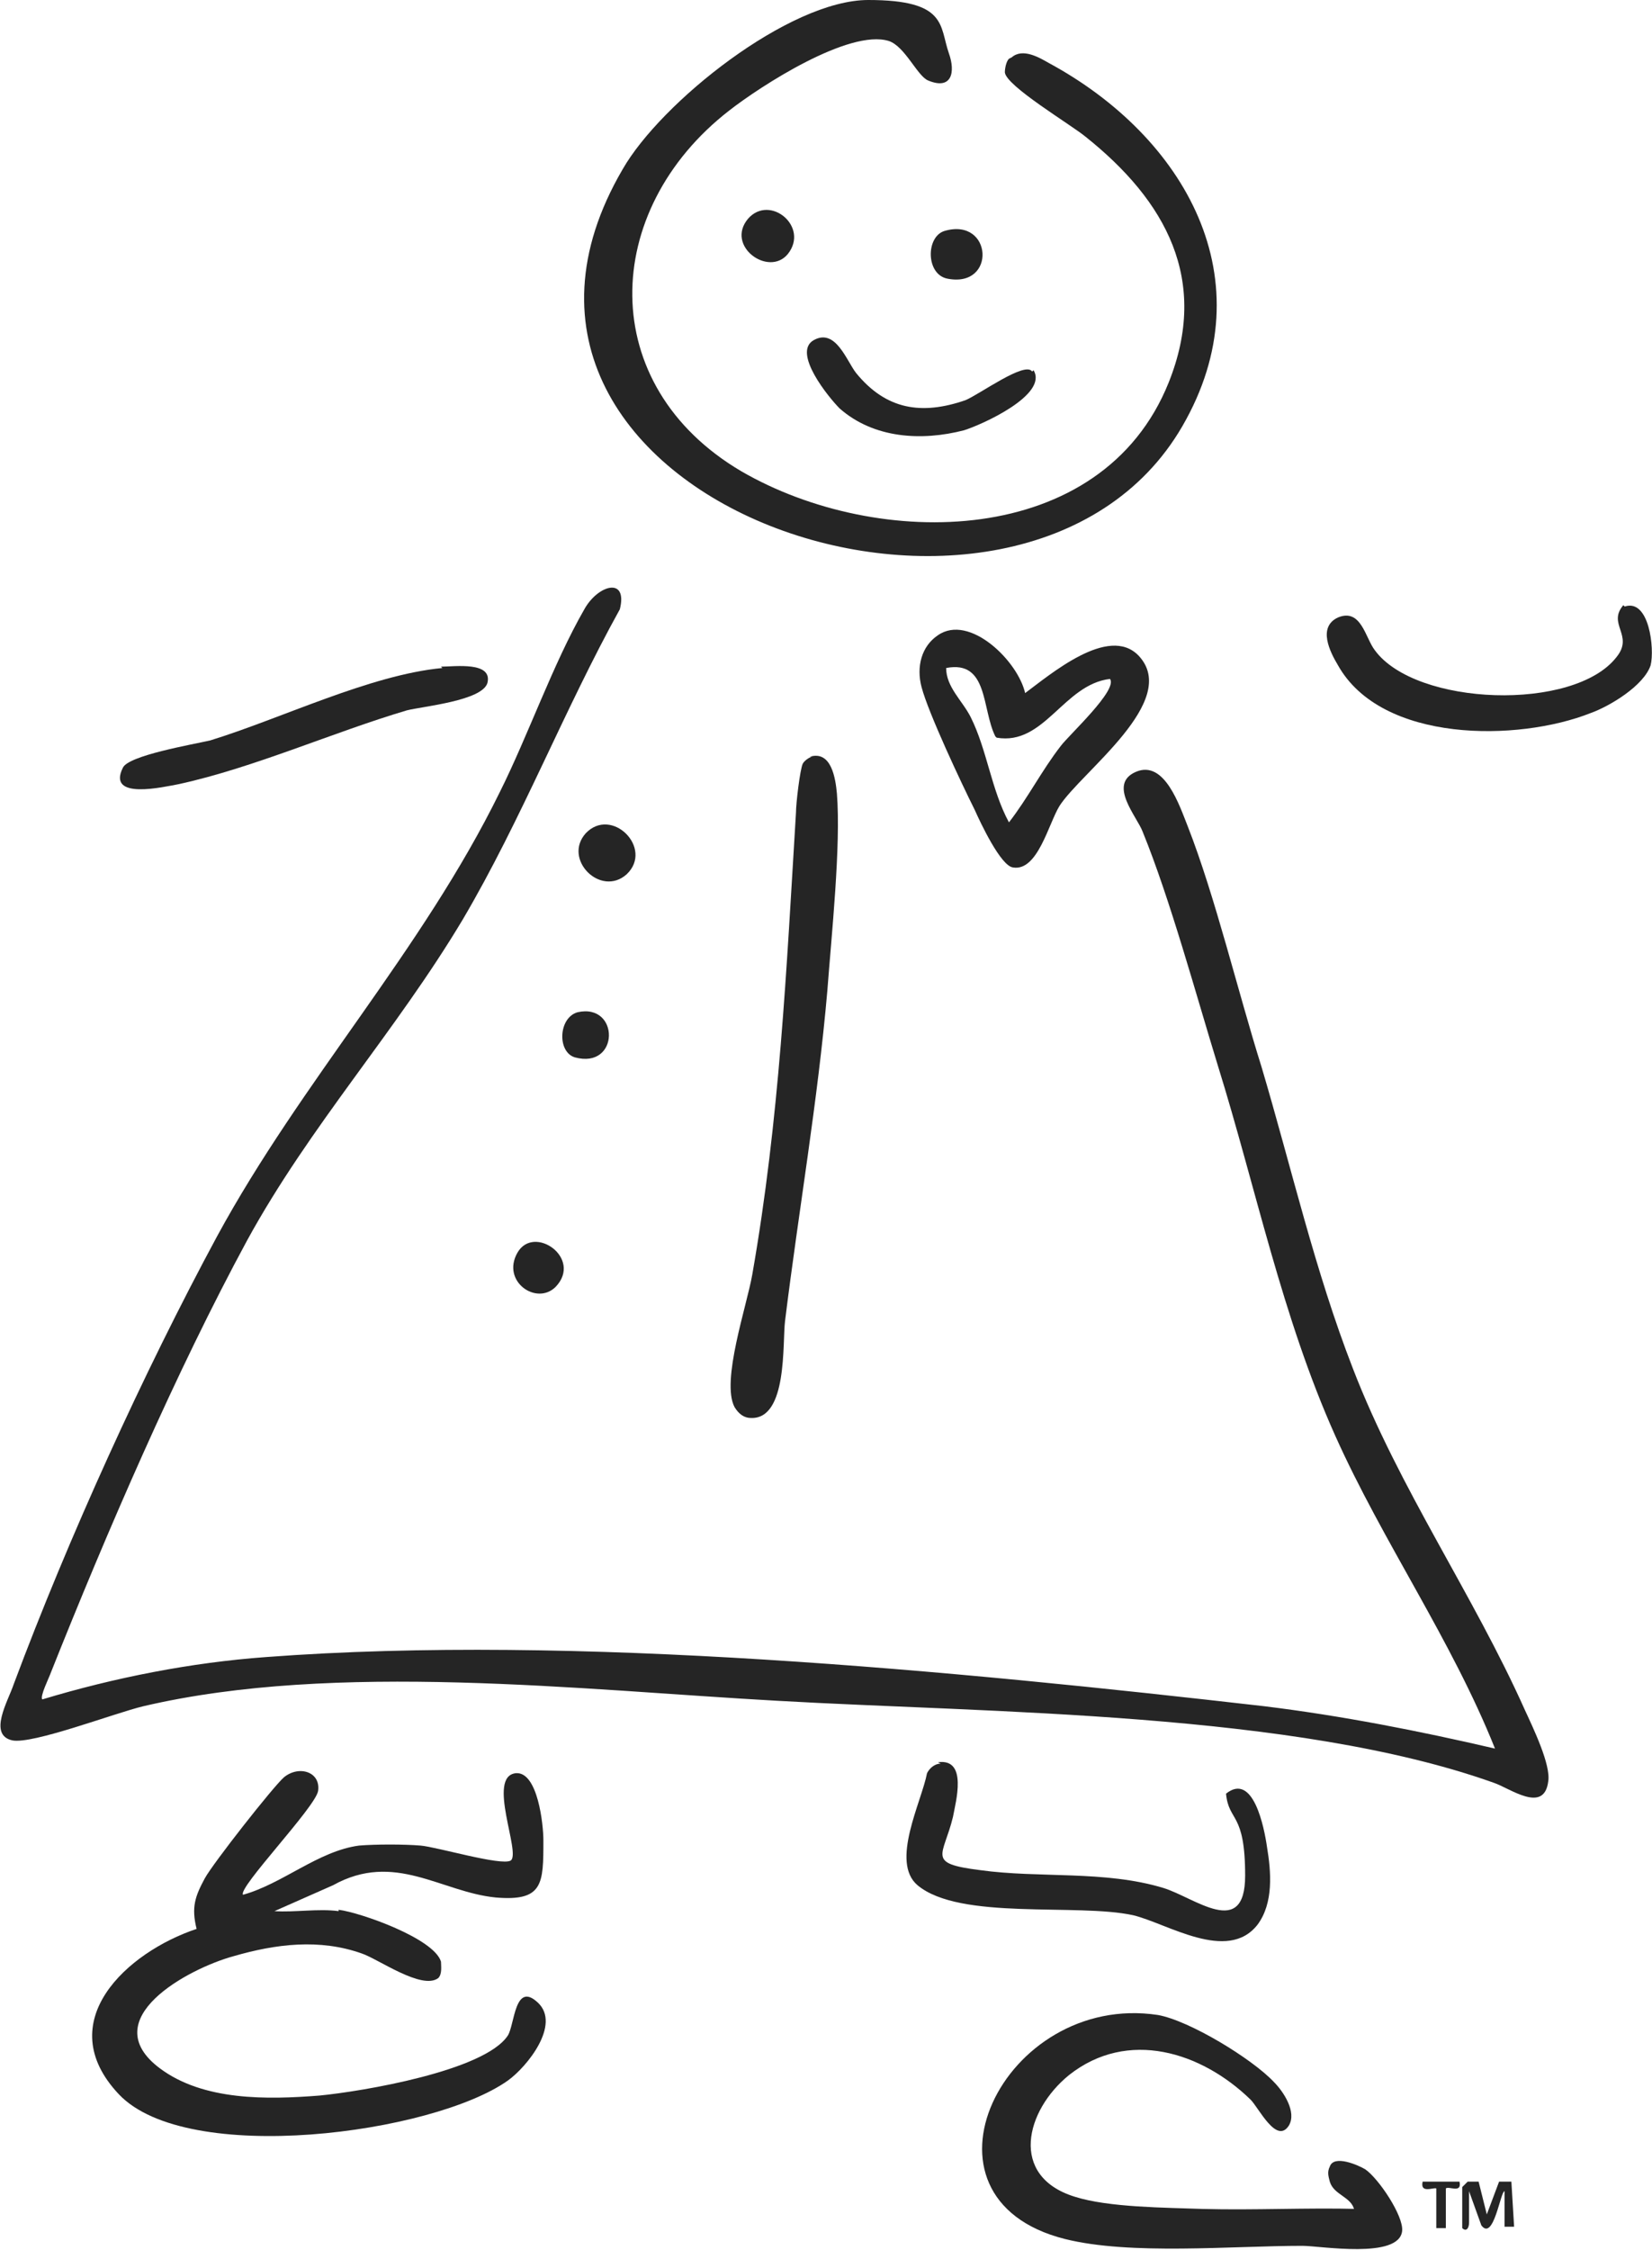<?xml version="1.0" encoding="UTF-8"?>
<svg xmlns="http://www.w3.org/2000/svg" version="1.1" viewBox="0 0 121 164.7">
  <defs>
    <style>
      .cls-1 {
        fill: #252525;
      }
    </style>
  </defs>
  <!-- Generator: Adobe Illustrator 28.7.10, SVG Export Plug-In . SVG Version: 1.2.0 Build 236)  -->
  <g>
    <g id="Lager_2">
      <g id="Lager_1-2">
        <g>
          <path class="cls-1" d="M3.1,124.4c5.3-1.6,10.9-2.7,16.4-3.1,22.6-1.7,50.4,1,73.1,3.6,5.7.7,11.3,1.8,16.9,3.1-3.2-8-8.2-15.1-11.7-22.9-3.9-8.7-5.8-18.1-8.6-27.1-1.6-5.2-3.5-12.2-5.5-17.1-.4-1.1-2.6-3.5-.5-4.4s3.2,2.5,3.8,4c2,5.1,3.7,12.2,5.4,17.6,2.2,7.4,3.9,14.9,6.7,22.1,3.4,8.8,8.8,16.5,12.6,25,.6,1.3,1.9,4,1.7,5.2-.3,2.4-2.8.5-4,.1-14.6-5.2-36.8-5.1-52.5-6-14.4-.8-32.3-2.9-46.4.4-2.1.5-8.1,2.8-9.6,2.5-1.8-.4-.3-2.9.1-4.1,4-10.7,9.5-22.8,14.9-32.8,6.2-11.4,15-20.9,20.7-32.5,2.1-4.2,3.9-9.4,6.2-13.4,1-1.8,3.2-2.4,2.6,0-4.1,7.4-7.2,15.4-11.5,22.7-4.9,8.2-11.2,15.1-15.8,23.5-5.2,9.6-10.3,21.4-14.4,31.7-.1.3-.8,1.7-.6,1.9h0Z"/>
          <path class="cls-1" d="M74.1,4.2c.8-.7,2,0,2.7.4,10,5.4,16,15.9,9.8,26.6-11.7,20.2-55.2,5.5-41-18.8C48.4,7.5,57.8,0,63.6,0s5.2,1.9,5.9,3.9c.5,1.4.2,2.7-1.5,2-.8-.3-1.7-2.5-2.9-2.9-2.9-.9-9.4,3.3-11.7,5.1-9.4,7.3-9.8,20.1.9,26.4,10,5.8,26.4,5.7,31.3-6.5,3-7.5-.2-13.3-6.1-18-1.1-.9-5.8-3.7-5.9-4.7,0-.3.1-.8.3-1h0Z"/>
          <path class="cls-1" d="M24.8,139.8c1.6.2,7,2.1,7.5,3.8,0,.3.1.9-.2,1.2-1.2.9-4.4-1.4-5.6-1.8-3.1-1.1-6.3-.7-9.4.2-3.3.9-10.2,4.6-5.4,8.2,3.2,2.4,7.9,2.3,11.7,2,3.1-.3,12.1-1.8,13.8-4.4.5-.8.5-4,2.2-2.4s-.8,4.7-2.2,5.7c-5.5,3.9-23.5,6.3-28.5,1s.6-10.4,5.7-12.1c-.4-1.6-.1-2.4.6-3.7.6-1.1,5-6.7,5.8-7.4,1.1-.9,2.7-.4,2.5,1-.2,1.2-5.9,7.1-5.5,7.6,2.9-.8,5.5-3.2,8.5-3.6,1.2-.1,3.3-.1,4.5,0s5.9,1.5,6.6,1.1c.8-.5-1.8-6.2.4-6.4,1.6-.1,2,3.8,2,4.9,0,3.2,0,4.5-3.5,4.2-4-.4-7.4-3.4-11.9-.9l-4.3,1.9c1.5.1,3.2-.2,4.7,0h0Z"/>
          <path class="cls-1" d="M99.2,161.8c-.2-1-1.5-1.1-1.8-2.1-.1-.4-.2-.7,0-1.1.3-.9,2.1-.1,2.6.2,1,.7,2.8,3.4,2.7,4.5-.2,2.1-6,1.1-7.3,1.1-5.2,0-12.6.7-17.4-.5-11.9-3-4.5-18.1,6.8-16.4,2.3.4,6.9,3.2,8.5,4.9.7.7,1.7,2.2,1.1,3.2-.9,1.4-2.2-1.3-2.8-1.9-3.6-3.5-9-5.2-13.3-1.8-3.2,2.6-4.4,7.4.4,8.9,2.5.8,6.7.8,9.4.9,3.8.1,7.6-.1,11.4,0h0Z"/>
          <path class="cls-1" d="M59.3,55.4c1.6-.5,1.9,1.6,2,2.7.3,3.8-.4,10.4-.7,14.4-.7,8.1-2.1,16.1-3.1,24.2-.2,1.6.2,7.2-2.5,7.1-.5,0-.9-.3-1.2-.8-1-1.9.9-7.4,1.3-9.7,2-11.4,2.5-22.3,3.2-33.8,0-.7.3-3.2.5-3.6.1-.2.5-.5.7-.5h0Z"/>
          <path class="cls-1" d="M75,50.8c1.9-1.4,6.2-5.1,8.4-2.8,3.1,3.3-4.2,8.5-5.8,11-.8,1.3-1.6,4.8-3.4,4.5-.9-.1-2.4-3.3-2.8-4.2-1-2-3.4-7.1-3.9-9-.4-1.5,0-3,1.2-3.8,2.3-1.6,5.9,1.9,6.4,4.3ZM72.9,53.9c-1-2-.5-5.6-3.6-5,0,1.4,1.2,2.4,1.8,3.6,1.2,2.4,1.5,5.3,2.8,7.7,1.4-1.8,2.4-3.8,3.8-5.6.6-.8,4.2-4.1,3.6-4.9-3.4.4-4.8,4.9-8.3,4.3Z"/>
          <path class="cls-1" d="M68.7,129c2.2-.3,1.3,2.9,1.1,4-.7,2.9-2,3.4,2,3.9,4.3.6,9.1,0,13.4,1.3,2.3.7,6,3.8,6-.9s-1.2-3.9-1.4-6c2-1.6,2.8,2.5,3,3.9.3,1.8.5,4.1-.7,5.7-2.2,2.8-6.6-.1-9.1-.7-4.1-.9-12.7.4-15.8-2.2-2-1.7.3-6.1.7-8.2.2-.4.6-.7,1-.7Z"/>
          <path class="cls-1" d="M119,44.4c1.8-.6,2.2,3.1,1.9,4.3-.5,1.5-3,3-4.4,3.5-5.3,2.1-15.3,2.2-18.5-3.5-.6-1-1.5-2.8,0-3.5,1.7-.7,2,1.5,2.7,2.4,3,4.1,14.6,4.5,17.7.5,1.3-1.6-.7-2.4.5-3.8h0Z"/>
          <path class="cls-1" d="M32.3,48.8c1,0,3.8-.4,3.4,1.2-.4,1.3-4.7,1.7-5.9,2-5.4,1.6-11.2,4.2-16.7,5.4-1.1.2-5.3,1.2-4.1-1.2.4-.9,5.1-1.7,6.4-2,5.2-1.6,11.7-4.8,17-5.3h0Z"/>
          <path class="cls-1" d="M75.7,27.1c1.1,1.8-3.8,4-5.1,4.4-3.1.8-6.6.6-9.1-1.6-.8-.8-3.5-4.1-1.9-5s2.4,1.5,3.1,2.4c2.2,2.7,4.8,3.1,8,2,1-.4,4.4-2.9,4.9-2.1h0Z"/>
          <path class="cls-1" d="M45.9,64c-1.9,1.7-4.7-1.1-3-3,1.9-2,5,1.1,3,3Z"/>
          <path class="cls-1" d="M69.2,16.9c3.5-1,3.8,4.2.2,3.5-1.6-.3-1.6-3.1-.2-3.5Z"/>
          <path class="cls-1" d="M57.7,18.6c-1.4,1.7-4.6-.6-2.9-2.6,1.6-1.8,4.5.6,2.9,2.6Z"/>
          <path class="cls-1" d="M40.7,94.2c-1.4,1.4-4-.4-2.8-2.5s4.8.4,2.8,2.5Z"/>
          <path class="cls-1" d="M42.3,74.1c3.1-.7,3.1,4.2-.2,3.3-1.3-.4-1.2-2.9.2-3.3Z"/>
          <path class="cls-1" d="M108.3,159.7l.6,2.4.9-2.4h.9s.2,3.3.2,3.3h-.7v-2.6c-.3,0-.8,3.7-1.7,2.5l-.9-2.5c0,.7,0,1.6,0,2.3,0,.4-.2.7-.5.4v-3s.4-.4.4-.4h.8s0,0,0,0Z"/>
          <path class="cls-1" d="M106.9,159.7c.2.9-.8.3-1,.5v2.9h-.7v-2.9c-.2-.1-1.2.4-1-.5h2.6Z"/>
        </g>
      </g>
    </g>
  </g>
</svg>